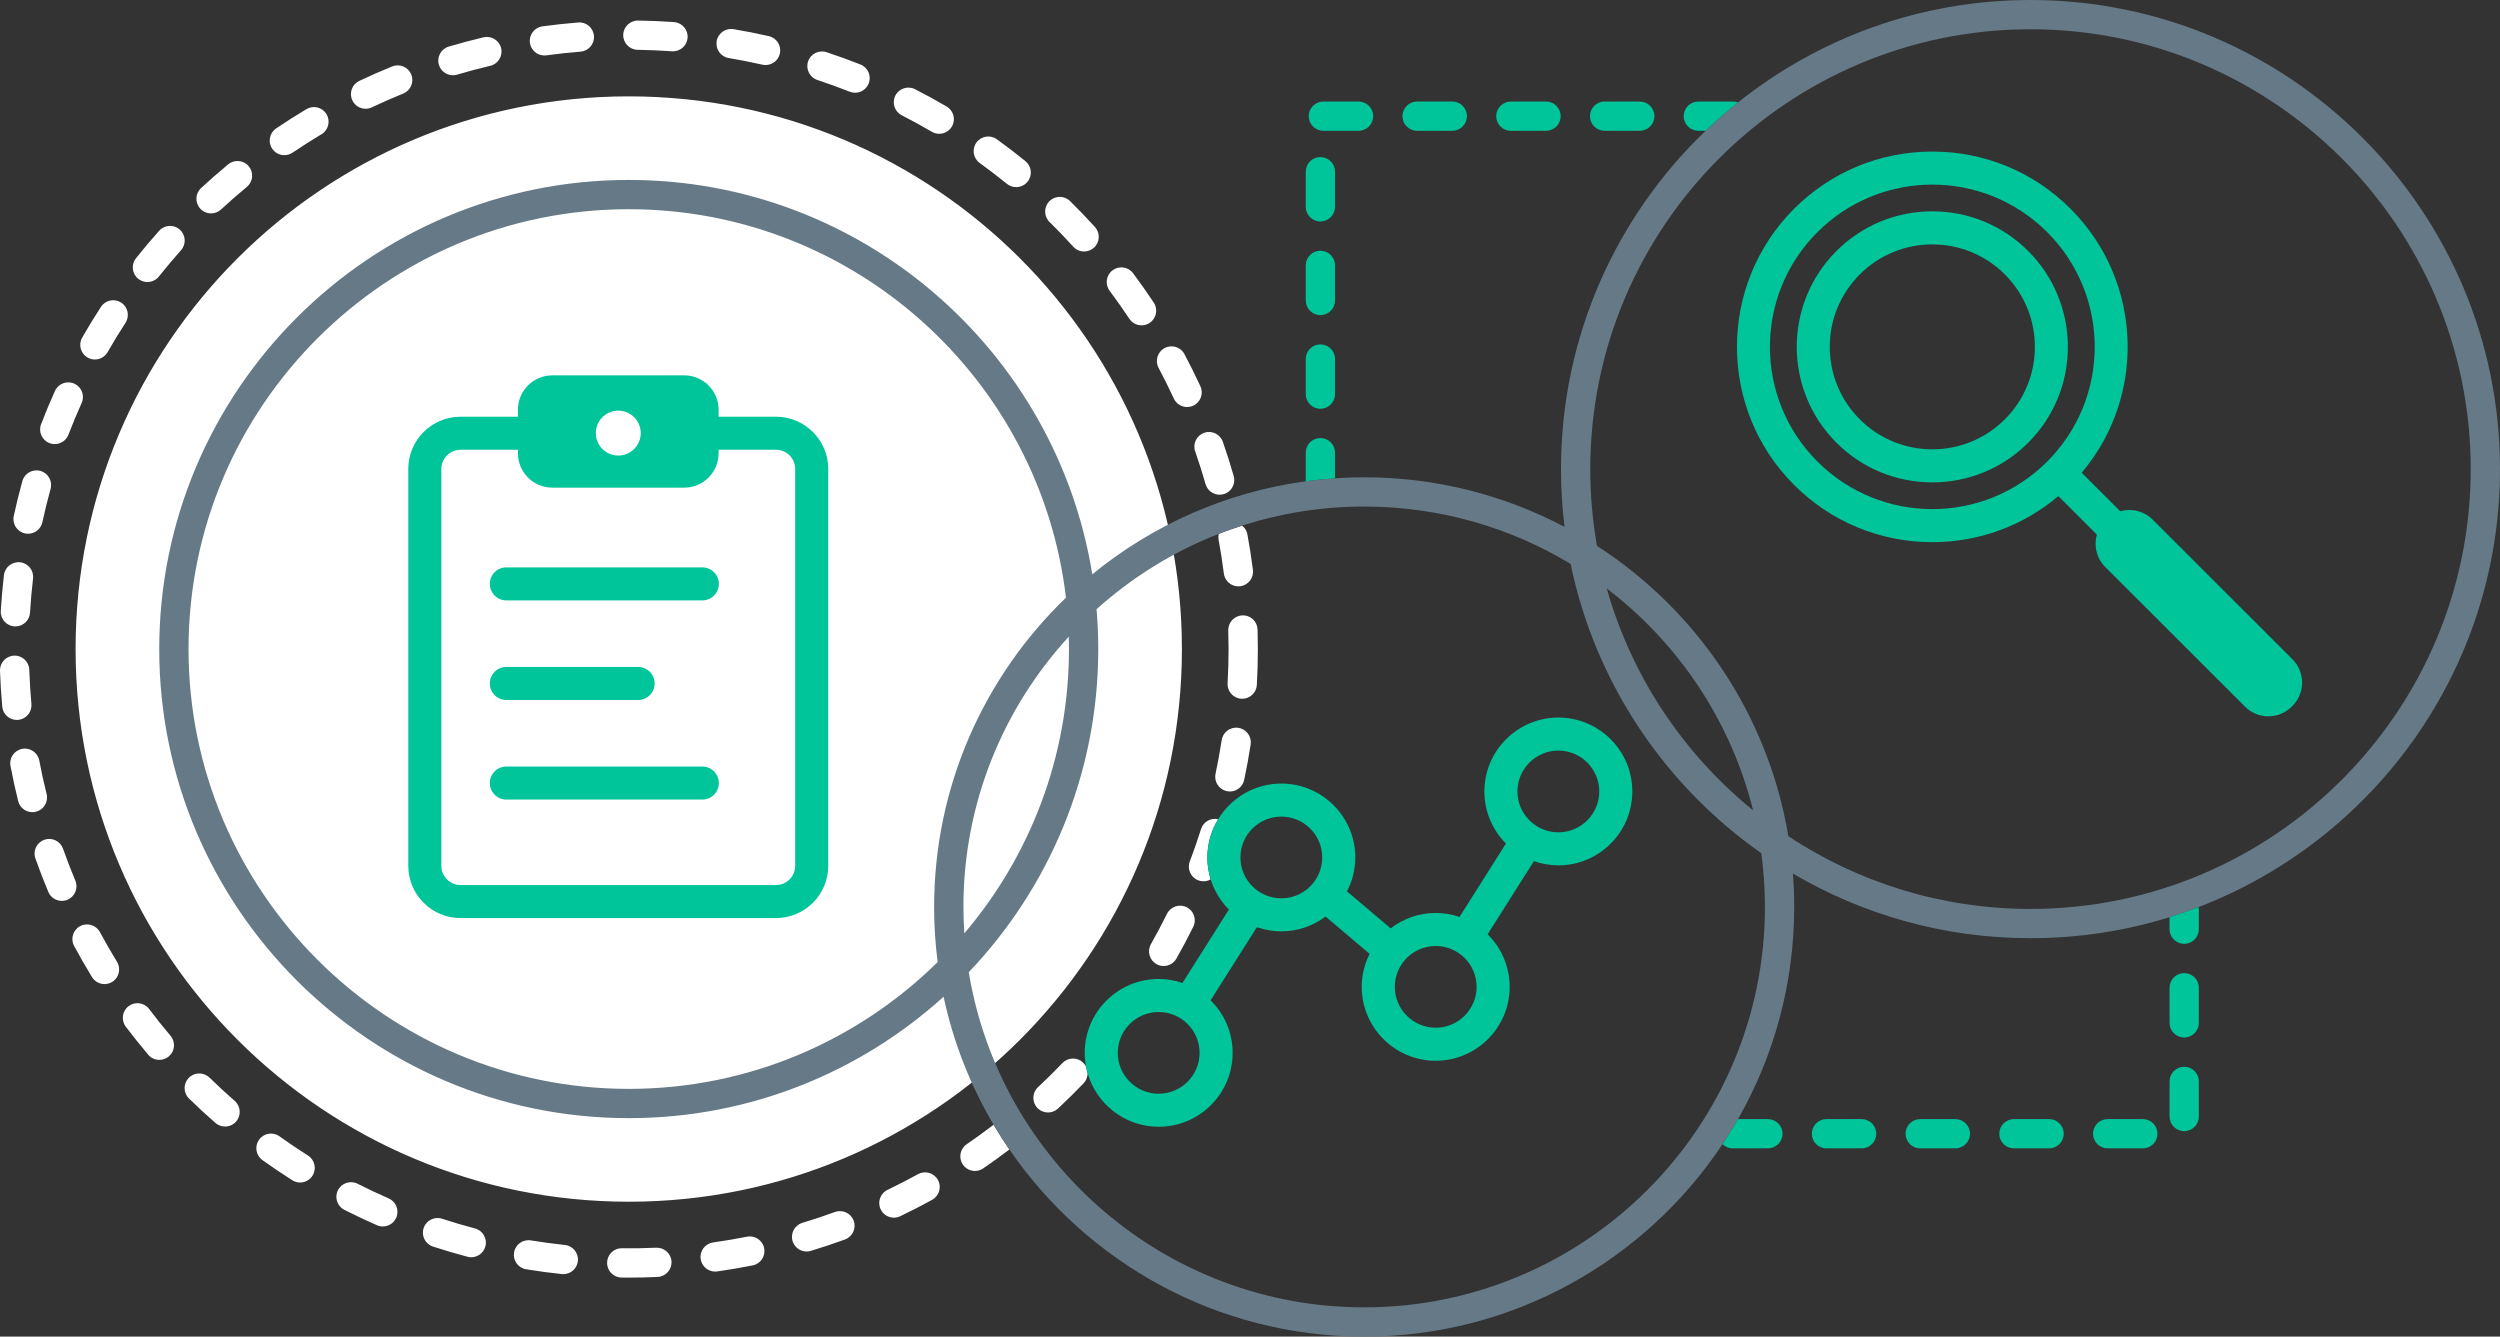 <?xml version="1.0" encoding="UTF-8"?>
<svg width="544.798px" height="291.277px" viewBox="0 0 544.798 291.277" version="1.1" xmlns="http://www.w3.org/2000/svg" xmlns:xlink="http://www.w3.org/1999/xlink">
    <rect x="0" y="0" width="544.798" height="291.277" fill="#333333" stroke="none"/>
    <title>Photo/Benefit Career</title>
    <g id="Resources-for-Researchers" stroke="none" stroke-width="1" fill="none" fill-rule="evenodd">
        <g id="1.1.6-F1000-Desktop-1440-–-RoR-–-Open-Research-–-Research-impact" transform="translate(-731.512, -2539.7)" fill-rule="nonzero">
            <g id="9-PHOTO-Copy" transform="translate(165, 2528)">
                <g id="Photo/Benefit-Career" transform="translate(566.512, 11.7)">
                    <path d="M67.111,251.809 C65.009,250.478 62.924,249.071 60.91,247.628 C59.48,246.601 57.485,246.929 56.457,248.36 C55.429,249.791 55.757,251.784 57.189,252.81 C59.301,254.324 61.489,255.799 63.692,257.195 C64.222,257.531 64.814,257.692 65.399,257.692 C66.455,257.692 67.489,257.168 68.097,256.21 C69.041,254.723 68.6,252.752 67.111,251.809 M84.704,261.158 C82.426,260.161 80.149,259.088 77.936,257.966 C76.363,257.164 74.442,257.794 73.646,259.366 C72.848,260.937 73.475,262.856 75.047,263.652 C77.368,264.83 79.756,265.956 82.146,267 C82.562,267.182 82.997,267.269 83.423,267.269 C84.653,267.269 85.824,266.555 86.349,265.357 C87.056,263.743 86.319,261.863 84.704,261.158 M45.652,234.833 C44.391,233.603 42.37,233.624 41.138,234.883 C39.906,236.143 39.928,238.162 41.189,239.393 C43.05,241.212 44.987,243 46.948,244.708 C47.554,245.235 48.301,245.493 49.044,245.493 C49.935,245.493 50.821,245.123 51.452,244.401 C52.611,243.073 52.473,241.059 51.144,239.901 C49.274,238.272 47.426,236.566 45.652,234.833 M123.091,271.302 C120.615,271.04 118.124,270.705 115.685,270.305 C113.942,270.022 112.304,271.198 112.018,272.935 C111.732,274.672 112.911,276.314 114.65,276.598 C117.209,277.018 119.824,277.37 122.419,277.645 C122.533,277.657 122.647,277.664 122.758,277.664 C124.371,277.664 125.755,276.447 125.929,274.81 C126.115,273.057 124.845,271.488 123.091,271.302 M103.507,267.705 C101.11,267.072 98.698,266.36 96.341,265.59 C94.667,265.041 92.862,265.955 92.315,267.628 C91.766,269.303 92.68,271.103 94.355,271.651 C96.829,272.46 99.36,273.207 101.876,273.872 C102.149,273.944 102.423,273.978 102.693,273.978 C104.107,273.978 105.399,273.033 105.778,271.603 C106.228,269.901 105.211,268.155 103.507,267.705 M10.154,173.028 C9.556,170.624 9.021,168.17 8.561,165.732 C8.235,164.002 6.569,162.867 4.834,163.188 C3.101,163.515 1.962,165.182 2.287,166.912 C2.769,169.469 3.331,172.044 3.959,174.566 C4.319,176.017 5.621,176.986 7.053,176.986 C7.308,176.986 7.567,176.955 7.826,176.891 C9.537,176.467 10.579,174.737 10.154,173.028 M21.778,203.127 C20.944,201.576 19.009,200.993 17.456,201.826 C15.903,202.659 15.32,204.593 16.154,206.144 C17.384,208.434 18.697,210.717 20.054,212.928 C20.656,213.91 21.705,214.451 22.777,214.451 C23.347,214.451 23.923,214.299 24.443,213.98 C25.946,213.06 26.417,211.097 25.496,209.596 C24.202,207.486 22.951,205.31 21.778,203.127 M16.417,191.896 C15.458,189.614 14.556,187.275 13.733,184.946 C13.145,183.285 11.325,182.415 9.661,183.001 C7.999,183.586 7.127,185.408 7.713,187.069 C8.577,189.513 9.524,191.967 10.529,194.362 C11.043,195.584 12.226,196.319 13.475,196.319 C13.886,196.319 14.305,196.239 14.707,196.07 C16.333,195.389 17.098,193.52 16.417,191.896 M3.956,156.874 C5.712,156.714 7.005,155.163 6.846,153.41 C6.623,150.946 6.466,148.438 6.381,145.955 C6.322,144.194 4.857,142.813 3.083,142.876 C1.322,142.935 -0.058,144.41 0.002,146.171 C0.09,148.774 0.254,151.403 0.489,153.986 C0.64,155.642 2.031,156.887 3.664,156.887 C3.761,156.887 3.858,156.883 3.956,156.874 M32.503,219.883 C31.443,218.477 29.443,218.192 28.033,219.253 C26.626,220.312 26.343,222.311 27.403,223.718 C28.965,225.794 30.61,227.852 32.29,229.838 C32.921,230.584 33.822,230.967 34.729,230.967 C35.456,230.967 36.188,230.72 36.788,230.214 C38.134,229.076 38.303,227.064 37.165,225.719 C35.562,223.826 33.994,221.863 32.503,219.883 M261.731,180.661 C260.986,183.024 260.162,185.403 259.279,187.732 C258.655,189.379 259.484,191.219 261.134,191.843 C261.506,191.984 261.887,192.051 262.263,192.051 C262.818,192.051 263.355,191.897 263.83,191.63 C263.36,190.121 263.107,188.519 263.107,186.857 C263.107,183.803 263.978,180.956 265.461,178.52 C263.86,178.168 262.231,179.071 261.731,180.661 M274.047,137.197 C273.992,135.437 272.558,134.041 270.758,134.107 C268.996,134.161 267.611,135.632 267.665,137.392 C267.706,138.73 267.728,140.091 267.728,141.439 C267.728,143.93 267.656,146.441 267.517,148.904 C267.417,150.663 268.763,152.168 270.523,152.268 C270.585,152.271 270.645,152.273 270.706,152.273 C272.386,152.273 273.793,150.962 273.891,149.265 C274.037,146.682 274.111,144.05 274.111,141.439 C274.111,140.027 274.089,138.599 274.047,137.197 M143.005,271.9 C140.519,272.012 138.006,272.059 135.529,272.027 C133.765,271.963 132.32,273.416 132.299,275.177 C132.278,276.938 133.689,278.383 135.451,278.404 C135.973,278.411 136.494,278.413 137.016,278.413 C139.097,278.413 141.208,278.366 143.291,278.272 C145.052,278.193 146.416,276.702 146.337,274.943 C146.256,273.182 144.757,271.832 143.005,271.9 M269.864,158.609 C268.113,158.342 266.495,159.541 266.229,161.282 C265.855,163.735 265.404,166.206 264.891,168.627 C264.525,170.349 265.627,172.042 267.352,172.407 C267.574,172.454 267.797,172.478 268.017,172.478 C269.492,172.478 270.818,171.449 271.135,169.949 C271.675,167.409 272.147,164.816 272.54,162.241 C272.805,160.501 271.607,158.874 269.864,158.609 M258.585,197.691 C257.003,196.915 255.09,197.563 254.309,199.14 C253.21,201.368 252.031,203.591 250.808,205.747 C249.939,207.279 250.477,209.226 252.012,210.094 C252.508,210.376 253.048,210.509 253.583,210.509 C254.694,210.509 255.774,209.928 256.362,208.892 C257.645,206.631 258.881,204.299 260.035,201.963 C260.814,200.383 260.165,198.471 258.585,197.691 M181.941,264.119 C179.609,264.972 177.224,265.766 174.852,266.481 C173.164,266.99 172.209,268.77 172.718,270.455 C173.135,271.834 174.401,272.723 175.773,272.723 C176.079,272.723 176.389,272.679 176.696,272.588 C179.185,271.837 181.687,271.003 184.135,270.108 C185.789,269.503 186.64,267.672 186.034,266.018 C185.43,264.364 183.598,263.514 181.941,264.119 M162.772,269.501 C160.349,269.985 157.871,270.406 155.405,270.753 C153.659,270.999 152.443,272.612 152.69,274.356 C152.915,275.949 154.281,277.101 155.846,277.101 C155.995,277.101 156.145,277.09 156.297,277.069 C158.882,276.704 161.482,276.263 164.024,275.755 C165.752,275.41 166.874,273.73 166.528,272.003 C166.181,270.275 164.494,269.152 162.772,269.501 M137.016,20.999 C70.442,20.999 16.472,74.921 16.472,141.439 C16.472,207.955 70.442,261.878 137.016,261.878 C203.592,261.878 257.56,207.955 257.56,141.439 C257.56,74.921 203.592,20.999 137.016,20.999 M236.032,231.56 C234.758,230.342 232.738,230.39 231.52,231.662 C229.805,233.455 228.016,235.22 226.203,236.912 C224.915,238.114 224.845,240.132 226.048,241.42 C226.677,242.092 227.528,242.432 228.382,242.432 C229.162,242.432 229.945,242.149 230.559,241.574 C232.461,239.801 234.337,237.948 236.135,236.069 C236.724,235.453 237.012,234.662 237.013,233.872 C236.877,233.402 236.76,232.925 236.668,232.439 C236.509,232.121 236.305,231.82 236.032,231.56 M210.657,249.352 C209.203,250.346 208.83,252.329 209.825,253.784 C210.443,254.687 211.443,255.173 212.462,255.173 C213.083,255.173 213.709,254.993 214.26,254.616 C216.194,253.297 218.103,251.909 219.963,250.495 C218.757,248.739 217.61,246.94 216.524,245.102 C214.619,246.561 212.648,247.992 210.657,249.352 M200.052,255.875 C197.881,257.071 195.648,258.218 193.417,259.287 C191.826,260.047 191.155,261.952 191.917,263.54 C192.465,264.685 193.608,265.352 194.798,265.352 C195.26,265.352 195.729,265.252 196.174,265.038 C198.516,263.918 200.859,262.714 203.135,261.459 C204.679,260.608 205.24,258.668 204.388,257.126 C203.537,255.585 201.594,255.023 200.052,255.875 M213.496,35.518 C215.501,36.965 217.497,38.495 219.43,40.065 C220.022,40.546 220.733,40.779 221.442,40.779 C222.368,40.779 223.289,40.378 223.92,39.603 C225.031,38.236 224.825,36.228 223.457,35.116 C221.431,33.47 219.337,31.866 217.234,30.348 C215.805,29.317 213.811,29.638 212.778,31.065 C211.745,32.492 212.067,34.485 213.496,35.518 M196.504,25.119 C198.715,26.249 200.922,27.46 203.064,28.715 C203.571,29.012 204.127,29.154 204.676,29.154 C205.771,29.154 206.837,28.59 207.431,27.578 C208.324,26.06 207.814,24.106 206.294,23.215 C204.047,21.897 201.731,20.628 199.414,19.441 C197.844,18.639 195.92,19.258 195.117,20.828 C194.314,22.395 194.935,24.315 196.504,25.119 M178.121,17.429 C180.475,18.207 182.842,19.067 185.158,19.984 C185.544,20.137 185.941,20.209 186.333,20.209 C187.603,20.209 188.805,19.445 189.301,18.194 C189.95,16.556 189.148,14.703 187.51,14.054 C185.079,13.092 182.596,12.191 180.127,11.374 C178.453,10.822 176.649,11.727 176.093,13.4 C175.54,15.072 176.448,16.876 178.121,17.429 M233.886,53.755 C234.516,54.451 235.382,54.803 236.251,54.803 C237.016,54.803 237.784,54.531 238.393,53.978 C239.7,52.795 239.8,50.779 238.616,49.474 C236.875,47.553 235.05,45.653 233.19,43.822 C231.934,42.588 229.912,42.604 228.675,43.857 C227.439,45.113 227.454,47.132 228.71,48.368 C230.485,50.112 232.226,51.925 233.886,53.755 M265.557,117.607 C266.007,120.045 266.391,122.527 266.7,124.985 C266.902,126.598 268.277,127.778 269.862,127.778 C269.995,127.778 270.129,127.769 270.264,127.751 C272.014,127.533 273.254,125.939 273.034,124.19 C272.71,121.612 272.306,119.006 271.833,116.45 C271.688,115.658 271.252,114.999 270.666,114.537 C268.946,115.088 267.249,115.688 265.577,116.34 C265.488,116.745 265.477,117.174 265.557,117.607 M158.794,12.645 C161.238,13.055 163.705,13.541 166.126,14.091 C166.365,14.146 166.602,14.171 166.837,14.171 C168.293,14.171 169.609,13.169 169.946,11.689 C170.337,9.972 169.261,8.263 167.542,7.872 C165.003,7.295 162.415,6.784 159.85,6.355 C158.109,6.062 156.466,7.236 156.175,8.973 C155.883,10.709 157.057,12.353 158.794,12.645 M255.792,86.84 C256.331,88.008 257.486,88.696 258.693,88.696 C259.139,88.696 259.594,88.601 260.026,88.403 C261.627,87.665 262.327,85.772 261.589,84.172 C260.501,81.814 259.332,79.456 258.111,77.164 C257.281,75.609 255.349,75.02 253.793,75.848 C252.238,76.676 251.648,78.607 252.475,80.161 C253.639,82.346 254.755,84.593 255.792,86.84 M246.106,69.467 C246.72,70.394 247.736,70.897 248.77,70.897 C249.375,70.897 249.987,70.725 250.529,70.366 C251.999,69.394 252.402,67.415 251.429,65.947 C249.988,63.774 248.472,61.62 246.921,59.546 C245.865,58.136 243.868,57.845 242.453,58.9 C241.042,59.954 240.753,61.952 241.807,63.364 C243.286,65.341 244.732,67.395 246.106,69.467 M260.456,98.376 C261.275,100.724 262.036,103.118 262.713,105.493 C263.114,106.893 264.392,107.807 265.781,107.807 C266.071,107.807 266.366,107.767 266.658,107.683 C268.354,107.2 269.335,105.435 268.852,103.741 C268.14,101.25 267.342,98.737 266.483,96.276 C265.903,94.613 264.081,93.734 262.417,94.315 C260.754,94.894 259.875,96.713 260.456,98.376 M19.094,77.922 C19.594,78.207 20.138,78.343 20.675,78.343 C21.783,78.343 22.859,77.765 23.448,76.736 C24.683,74.576 25.995,72.429 27.344,70.356 C28.306,68.88 27.888,66.904 26.409,65.944 C24.937,64.984 22.956,65.401 21.995,66.878 C20.578,69.053 19.202,71.305 17.907,73.571 C17.031,75.101 17.564,77.048 19.094,77.922 M3.166,136.5 C3.23,136.504 3.294,136.506 3.359,136.506 C5.035,136.506 6.441,135.201 6.542,133.507 C6.691,131.023 6.913,128.52 7.201,126.069 C7.407,124.321 6.154,122.735 4.404,122.529 C2.663,122.336 1.067,123.575 0.86,125.324 C0.558,127.895 0.325,130.521 0.17,133.127 C0.065,134.885 1.406,136.395 3.166,136.5 M30.139,60.766 C30.726,61.232 31.428,61.458 32.123,61.458 C33.063,61.458 33.993,61.046 34.625,60.253 C36.165,58.316 37.785,56.392 39.441,54.539 C40.615,53.225 40.499,51.208 39.183,50.036 C37.869,48.866 35.851,48.979 34.677,50.294 C32.942,52.237 31.243,54.253 29.626,56.286 C28.53,57.665 28.759,59.671 30.139,60.766 M10.791,96.563 C11.167,96.707 11.554,96.774 11.933,96.774 C13.217,96.774 14.428,95.996 14.914,94.727 C15.807,92.399 16.775,90.077 17.793,87.823 C18.518,86.217 17.802,84.328 16.196,83.604 C14.586,82.881 12.699,83.596 11.973,85.2 C10.906,87.566 9.891,90.003 8.953,92.444 C8.322,94.088 9.145,95.933 10.791,96.563 M45.996,46.503 C46.772,46.503 47.551,46.221 48.165,45.653 C49.987,43.965 51.879,42.31 53.788,40.734 C55.146,39.612 55.337,37.601 54.215,36.243 C53.092,34.887 51.081,34.697 49.72,35.817 C47.719,37.471 45.735,39.206 43.824,40.975 C42.533,42.173 42.456,44.191 43.654,45.482 C44.283,46.16 45.138,46.503 45.996,46.503 M5.445,116.24 C5.672,116.289 5.898,116.312 6.122,116.312 C7.593,116.312 8.915,115.291 9.239,113.795 C9.763,111.367 10.363,108.927 11.022,106.544 C11.492,104.846 10.496,103.09 8.797,102.62 C7.101,102.145 5.341,103.146 4.87,104.844 C4.178,107.344 3.548,109.904 2.998,112.451 C2.627,114.172 3.722,115.87 5.445,116.24 M138.959,10.855 C141.441,10.891 143.954,11 146.428,11.174 C146.506,11.18 146.582,11.183 146.658,11.183 C148.317,11.183 149.719,9.899 149.838,8.22 C149.963,6.463 148.638,4.937 146.881,4.813 C144.286,4.629 141.652,4.516 139.052,4.478 C137.303,4.448 135.84,5.858 135.814,7.62 C135.788,9.381 137.196,10.829 138.959,10.855 M98.701,16.399 C99.003,16.399 99.31,16.356 99.614,16.265 C101.984,15.559 104.413,14.911 106.835,14.339 C108.55,13.932 109.611,12.214 109.205,10.5 C108.8,8.787 107.075,7.733 105.364,8.132 C102.824,8.733 100.276,9.413 97.79,10.153 C96.101,10.656 95.139,12.432 95.644,14.119 C96.056,15.503 97.326,16.399 98.701,16.399 M118.637,12.091 C118.782,12.091 118.928,12.082 119.075,12.061 C121.529,11.724 124.029,11.454 126.508,11.257 C128.265,11.116 129.576,9.58 129.435,7.824 C129.294,6.069 127.764,4.744 125.999,4.899 C123.403,5.107 120.781,5.389 118.209,5.742 C116.462,5.981 115.24,7.59 115.479,9.335 C115.698,10.932 117.067,12.091 118.637,12.091 M61.967,33.817 C62.584,33.817 63.207,33.638 63.755,33.267 C65.811,31.875 67.929,30.526 70.054,29.257 C71.567,28.354 72.059,26.395 71.155,24.883 C70.251,23.372 68.291,22.88 66.778,23.783 C64.55,25.114 62.327,26.528 60.174,27.988 C58.714,28.976 58.333,30.958 59.322,32.416 C59.939,33.326 60.945,33.817 61.967,33.817 M79.669,23.698 C80.129,23.698 80.594,23.599 81.037,23.389 C83.272,22.329 85.57,21.319 87.866,20.388 C89.499,19.725 90.286,17.865 89.622,16.233 C88.958,14.602 87.096,13.818 85.464,14.478 C83.055,15.456 80.645,16.515 78.3,17.627 C76.707,18.383 76.028,20.284 76.784,21.876 C77.331,23.026 78.476,23.698 79.669,23.698" id="Fill-1" fill="#FFFFFF"></path>
                    <path d="M442.483,198.074 C423.003,198.074 404.864,192.237 389.716,182.23 C385.306,155.748 369.74,132.988 348.016,118.956 C347.055,113.522 346.551,107.932 346.551,102.226 C346.551,49.375 389.586,6.377 442.483,6.377 C495.38,6.377 538.415,49.375 538.415,102.226 C538.415,155.076 495.38,198.074 442.483,198.074 M350.144,128.242 C365.703,140.102 377.171,157.055 382.034,176.592 C366.904,164.292 355.583,147.488 350.144,128.242 M384.61,197.644 C384.61,245.756 345.433,284.899 297.279,284.899 C253.97,284.899 217.929,253.236 211.113,211.863 C228.59,193.515 239.332,168.708 239.332,141.439 C239.332,138.514 239.201,135.619 238.959,132.755 C246.71,125.794 255.709,120.195 265.577,116.341 C267.249,115.688 268.947,115.088 270.667,114.537 C279.061,111.847 288.001,110.389 297.279,110.389 C313.723,110.389 329.12,114.956 342.268,122.885 C347.618,148.829 362.841,171.211 383.821,185.932 C384.338,189.764 384.61,193.673 384.61,197.644 M137.017,237.287 C84.119,237.287 41.084,194.289 41.084,141.439 C41.084,88.588 84.119,45.59 137.017,45.59 C186.124,45.59 226.726,82.651 232.291,130.249 C214.593,147.291 203.564,171.204 203.564,197.644 C203.564,201.713 203.826,205.723 204.333,209.656 C187.002,226.731 163.221,237.287 137.017,237.287 M232.949,141.439 C232.949,165.046 224.358,186.682 210.142,203.403 C210.018,201.498 209.947,199.579 209.947,197.644 C209.947,174.961 218.657,154.274 232.908,138.741 C232.934,139.638 232.949,140.536 232.949,141.439 M544.798,102.226 C544.798,45.858 498.9,0 442.483,0 C418.412,0 396.261,8.352 378.767,22.302 C376.311,24.261 373.944,26.329 371.678,28.502 C352.269,47.118 340.168,73.285 340.168,102.226 C340.168,106.489 340.434,110.691 340.944,114.818 C327.896,107.924 313.037,104.011 297.279,104.011 C295.145,104.011 293.029,104.09 290.93,104.231 C288.782,104.376 286.653,104.592 284.547,104.879 C267.053,107.264 251.079,114.487 238.028,125.156 C230.2,76.5 187.888,39.212 137.017,39.212 C80.6,39.212 34.701,85.071 34.701,141.439 C34.701,197.806 80.6,243.664 137.017,243.664 C163.391,243.664 187.465,233.641 205.628,217.207 C207.758,227.183 211.484,236.572 216.524,245.101 C217.61,246.94 218.757,248.739 219.963,250.495 C236.866,275.102 265.215,291.277 297.279,291.277 C329.838,291.277 358.569,274.596 375.371,249.343 C376.558,247.561 377.686,245.737 378.75,243.872 C386.538,230.225 390.993,214.445 390.993,197.644 C390.993,195.195 390.897,192.767 390.711,190.366 C405.908,199.31 423.605,204.451 442.483,204.451 C453.028,204.451 463.206,202.848 472.786,199.874 C474.928,199.21 477.037,198.47 479.117,197.671 C517.491,182.918 544.798,145.701 544.798,102.226" id="Fill-3" fill="#657986"></path>
                    <path d="M426.109,243.872 L418.449,243.872 C416.686,243.872 415.258,245.299 415.258,247.061 C415.258,248.822 416.686,250.249 418.449,250.249 L426.109,250.249 C427.872,250.249 429.301,248.822 429.301,247.061 C429.301,245.299 427.872,243.872 426.109,243.872 L426.109,243.872 Z M446.537,243.872 L438.876,243.872 C437.113,243.872 435.685,245.299 435.685,247.061 C435.685,248.822 437.113,250.249 438.876,250.249 L446.537,250.249 C448.299,250.249 449.728,248.822 449.728,247.061 C449.728,245.299 448.299,243.872 446.537,243.872 L446.537,243.872 Z M405.681,243.872 L398.021,243.872 C396.258,243.872 394.83,245.299 394.83,247.061 C394.83,248.822 396.258,250.249 398.021,250.249 L405.681,250.249 C407.444,250.249 408.873,248.822 408.873,247.061 C408.873,245.299 407.444,243.872 405.681,243.872 L405.681,243.872 Z M385.255,243.872 L378.751,243.872 C377.686,245.737 376.558,247.561 375.372,249.344 C375.946,249.902 376.729,250.249 377.595,250.249 L385.255,250.249 C387.018,250.249 388.446,248.822 388.446,247.061 C388.446,245.299 387.018,243.872 385.255,243.872 L385.255,243.872 Z M357.333,22.124 L349.674,22.124 C347.91,22.124 346.483,23.552 346.483,25.313 C346.483,27.074 347.91,28.502 349.674,28.502 L357.333,28.502 C359.096,28.502 360.525,27.074 360.525,25.313 C360.525,23.552 359.096,22.124 357.333,22.124 L357.333,22.124 Z M339.596,181.378 C334.681,181.378 330.683,177.383 330.683,172.473 C330.683,167.563 334.681,163.568 339.596,163.568 C344.511,163.568 348.509,167.563 348.509,172.473 C348.509,177.383 344.511,181.378 339.596,181.378 L339.596,181.378 Z M312.867,223.96 C307.952,223.96 303.955,219.966 303.955,215.055 C303.955,210.144 307.952,206.15 312.867,206.15 C317.782,206.15 321.78,210.144 321.78,215.055 C321.78,219.966 317.782,223.96 312.867,223.96 L312.867,223.96 Z M279.225,195.762 C274.311,195.762 270.313,191.767 270.313,186.857 C270.313,181.946 274.311,177.952 279.225,177.952 C284.141,177.952 288.139,181.946 288.139,186.857 C288.139,191.767 284.141,195.762 279.225,195.762 L279.225,195.762 Z M252.497,238.344 C247.582,238.344 243.584,234.35 243.584,229.439 C243.584,224.529 247.582,220.534 252.497,220.534 C257.411,220.534 261.409,224.529 261.409,229.439 C261.409,234.35 257.411,238.344 252.497,238.344 L252.497,238.344 Z M339.596,156.368 C330.708,156.368 323.476,163.593 323.476,172.473 C323.476,176.897 325.273,180.909 328.173,183.822 L318.051,199.82 C316.421,199.265 314.682,198.95 312.867,198.95 C309.172,198.95 305.774,200.212 303.053,202.309 L293.534,194.243 C294.684,192.028 295.345,189.52 295.345,186.857 C295.345,177.977 288.114,170.752 279.225,170.752 C273.394,170.752 268.291,173.873 265.46,178.52 C263.977,180.956 263.107,183.803 263.107,186.857 C263.107,188.518 263.36,190.121 263.83,191.63 C264.61,194.14 265.992,196.387 267.802,198.206 L257.68,214.204 C256.051,213.649 254.311,213.334 252.497,213.334 C243.608,213.334 236.377,220.559 236.377,229.439 C236.377,230.465 236.484,231.465 236.668,232.438 C236.76,232.924 236.877,233.402 237.013,233.872 C238.947,240.601 245.148,245.544 252.497,245.544 C261.384,245.544 268.615,238.32 268.615,229.439 C268.615,224.962 266.774,220.908 263.812,217.987 L273.902,202.041 C275.571,202.627 277.358,202.962 279.225,202.962 C282.845,202.962 286.177,201.75 288.869,199.731 L298.466,207.863 C297.376,210.03 296.748,212.468 296.748,215.055 C296.748,223.936 303.979,231.16 312.867,231.16 C321.755,231.16 328.987,223.936 328.987,215.055 C328.987,210.577 327.144,206.524 324.183,203.602 L334.272,187.657 C335.942,188.243 337.729,188.578 339.596,188.578 C348.484,188.578 355.716,181.353 355.716,172.473 C355.716,163.593 348.484,156.368 339.596,156.368 L339.596,156.368 Z M377.761,22.124 L370.1,22.124 C368.337,22.124 366.909,23.552 366.909,25.313 C366.909,27.074 368.337,28.502 370.1,28.502 L371.678,28.502 C373.944,26.329 376.31,24.262 378.768,22.303 C378.45,22.196 378.115,22.124 377.761,22.124 L377.761,22.124 Z M446.114,100.589 C439.204,107.494 430.147,110.945 421.09,110.945 C412.033,110.945 402.975,107.494 396.065,100.589 C382.245,86.781 382.245,64.393 396.065,50.584 C396.475,50.176 396.893,49.781 397.318,49.395 C404.05,43.285 412.57,40.228 421.09,40.228 C430.147,40.228 439.204,43.68 446.114,50.584 C459.935,64.393 459.935,86.781 446.114,100.589 L446.114,100.589 Z M499.56,143.661 L469.119,113.248 C467.712,111.842 465.868,111.139 464.024,111.139 C463.358,111.139 462.692,111.233 462.046,111.417 L453.642,103.02 C467.763,86.316 466.959,61.229 451.21,45.494 C443.165,37.455 432.468,33.028 421.09,33.028 C409.712,33.028 399.016,37.455 390.97,45.494 C374.362,62.087 374.362,89.087 390.97,105.68 C399.016,113.719 409.712,118.146 421.09,118.146 C431.257,118.146 440.875,114.601 448.549,108.113 L456.953,116.51 C456.772,117.146 456.672,117.81 456.672,118.484 C456.672,120.393 457.432,122.224 458.783,123.574 L489.224,153.988 C490.575,155.339 492.408,156.098 494.319,156.098 L494.322,156.098 C496.234,156.098 498.068,155.336 499.419,153.984 L499.563,153.839 C502.375,151.027 502.373,146.471 499.56,143.661 L499.56,143.661 Z M436.895,91.378 C432.53,95.738 426.81,97.919 421.09,97.919 C415.37,97.919 409.65,95.738 405.286,91.378 C396.557,82.657 396.557,68.518 405.286,59.797 C409.65,55.435 415.37,53.255 421.09,53.255 C426.81,53.255 432.53,55.435 436.895,59.797 C445.623,68.518 445.623,82.657 436.895,91.378 L436.895,91.378 Z M441.989,54.705 C436.407,49.127 428.985,46.055 421.09,46.055 C413.195,46.055 405.772,49.127 400.19,54.705 C388.665,66.219 388.665,84.954 400.19,96.469 C405.772,102.047 413.195,105.119 421.09,105.119 C428.985,105.119 436.407,102.047 441.99,96.469 C453.514,84.954 453.514,66.219 441.989,54.705 L441.989,54.705 Z M466.964,243.872 L459.304,243.872 C457.541,243.872 456.113,245.299 456.113,247.061 C456.113,248.822 457.541,250.249 459.304,250.249 L466.964,250.249 C468.727,250.249 470.155,248.822 470.155,247.061 C470.155,245.299 468.727,243.872 466.964,243.872 L466.964,243.872 Z M472.786,199.874 L472.786,202.491 C472.786,204.253 474.214,205.679 475.977,205.679 C477.74,205.679 479.169,204.253 479.169,202.491 L479.169,198.185 C479.169,198.01 479.144,197.84 479.117,197.671 C477.037,198.47 474.928,199.209 472.786,199.874 L472.786,199.874 Z M475.977,232.468 C474.214,232.468 472.786,233.895 472.786,235.657 L472.786,243.31 C472.786,245.072 474.214,246.499 475.977,246.499 C477.74,246.499 479.169,245.072 479.169,243.31 L479.169,235.657 C479.169,233.895 477.74,232.468 475.977,232.468 L475.977,232.468 Z M475.977,212.058 C474.214,212.058 472.786,213.485 472.786,215.246 L472.786,222.901 C472.786,224.662 474.214,226.09 475.977,226.09 C477.74,226.09 479.169,224.662 479.169,222.901 L479.169,215.246 C479.169,213.485 477.74,212.058 475.977,212.058 L475.977,212.058 Z M173.285,188.686 C173.285,190.991 171.407,192.867 169.099,192.867 L100.365,192.867 C98.056,192.867 96.179,190.991 96.179,188.686 L96.179,102.192 C96.179,99.886 98.056,98.01 100.365,98.01 L112.867,98.01 L112.867,98.78 C112.867,102.915 116.221,106.265 120.359,106.265 L149.105,106.265 C153.243,106.265 156.597,102.915 156.597,98.78 L156.597,98.01 L169.099,98.01 C171.407,98.01 173.285,99.886 173.285,102.192 L173.285,188.686 Z M134.732,89.488 C137.437,89.488 139.629,91.679 139.629,94.381 C139.629,97.084 137.437,99.275 134.732,99.275 C132.027,99.275 129.834,97.084 129.834,94.381 C129.834,91.679 132.027,89.488 134.732,89.488 L134.732,89.488 Z M169.099,90.81 L156.597,90.81 L156.597,89.283 C156.597,85.15 153.243,81.798 149.105,81.798 L120.359,81.798 C116.221,81.798 112.867,85.15 112.867,89.283 L112.867,90.81 L100.365,90.81 C94.083,90.81 88.973,95.915 88.973,102.192 L88.973,188.686 C88.973,194.961 94.083,200.067 100.365,200.067 L169.099,200.067 C175.381,200.067 180.491,194.961 180.491,188.686 L180.491,102.192 C180.491,95.915 175.381,90.81 169.099,90.81 L169.099,90.81 Z M290.93,98.645 C290.93,96.884 289.501,95.456 287.739,95.456 C285.976,95.456 284.547,96.884 284.547,98.645 L284.547,104.879 C286.653,104.592 288.782,104.375 290.93,104.231 L290.93,98.645 Z M153.046,167.04 L110.346,167.04 C108.356,167.04 106.742,168.652 106.742,170.64 C106.742,172.628 108.356,174.24 110.346,174.24 L153.046,174.24 C155.035,174.24 156.649,172.628 156.649,170.64 C156.649,168.652 155.035,167.04 153.046,167.04 L153.046,167.04 Z M287.739,89.078 C289.501,89.078 290.93,87.651 290.93,85.889 L290.93,78.236 C290.93,76.475 289.501,75.047 287.739,75.047 C285.976,75.047 284.547,76.475 284.547,78.236 L284.547,85.889 C284.547,87.651 285.976,89.078 287.739,89.078 L287.739,89.078 Z M153.046,123.64 L110.346,123.64 C108.356,123.64 106.742,125.252 106.742,127.24 C106.742,129.228 108.356,130.84 110.346,130.84 L153.046,130.84 C155.035,130.84 156.649,129.228 156.649,127.24 C156.649,125.252 155.035,123.64 153.046,123.64 L153.046,123.64 Z M110.346,152.541 L139.058,152.541 C141.048,152.541 142.661,150.928 142.661,148.941 C142.661,146.953 141.048,145.341 139.058,145.341 L110.346,145.341 C108.356,145.341 106.742,146.953 106.742,148.941 C106.742,150.928 108.356,152.541 110.346,152.541 L110.346,152.541 Z M329.246,28.502 L336.906,28.502 C338.669,28.502 340.098,27.074 340.098,25.313 C340.098,23.552 338.669,22.124 336.906,22.124 L329.246,22.124 C327.483,22.124 326.054,23.552 326.054,25.313 C326.054,27.074 327.483,28.502 329.246,28.502 L329.246,28.502 Z M288.391,28.502 L296.051,28.502 C297.814,28.502 299.243,27.074 299.243,25.313 C299.243,23.552 297.814,22.124 296.051,22.124 L288.391,22.124 C286.628,22.124 285.199,23.552 285.199,25.313 C285.199,27.074 286.628,28.502 288.391,28.502 L288.391,28.502 Z M287.739,48.259 C289.501,48.259 290.93,46.831 290.93,45.07 L290.93,37.416 C290.93,35.655 289.501,34.229 287.739,34.229 C285.976,34.229 284.547,35.655 284.547,37.416 L284.547,45.07 C284.547,46.831 285.976,48.259 287.739,48.259 L287.739,48.259 Z M308.819,28.502 L316.479,28.502 C318.242,28.502 319.671,27.074 319.671,25.313 C319.671,23.552 318.242,22.124 316.479,22.124 L308.819,22.124 C307.056,22.124 305.627,23.552 305.627,25.313 C305.627,27.074 307.056,28.502 308.819,28.502 L308.819,28.502 Z M287.739,68.669 C289.501,68.669 290.93,67.241 290.93,65.48 L290.93,57.826 C290.93,56.064 289.501,54.637 287.739,54.637 C285.976,54.637 284.547,56.064 284.547,57.826 L284.547,65.48 C284.547,67.241 285.976,68.669 287.739,68.669 L287.739,68.669 Z" id="Fill-6" fill="#00C49A"></path>
                </g>
            </g>
        </g>
    </g>
</svg>